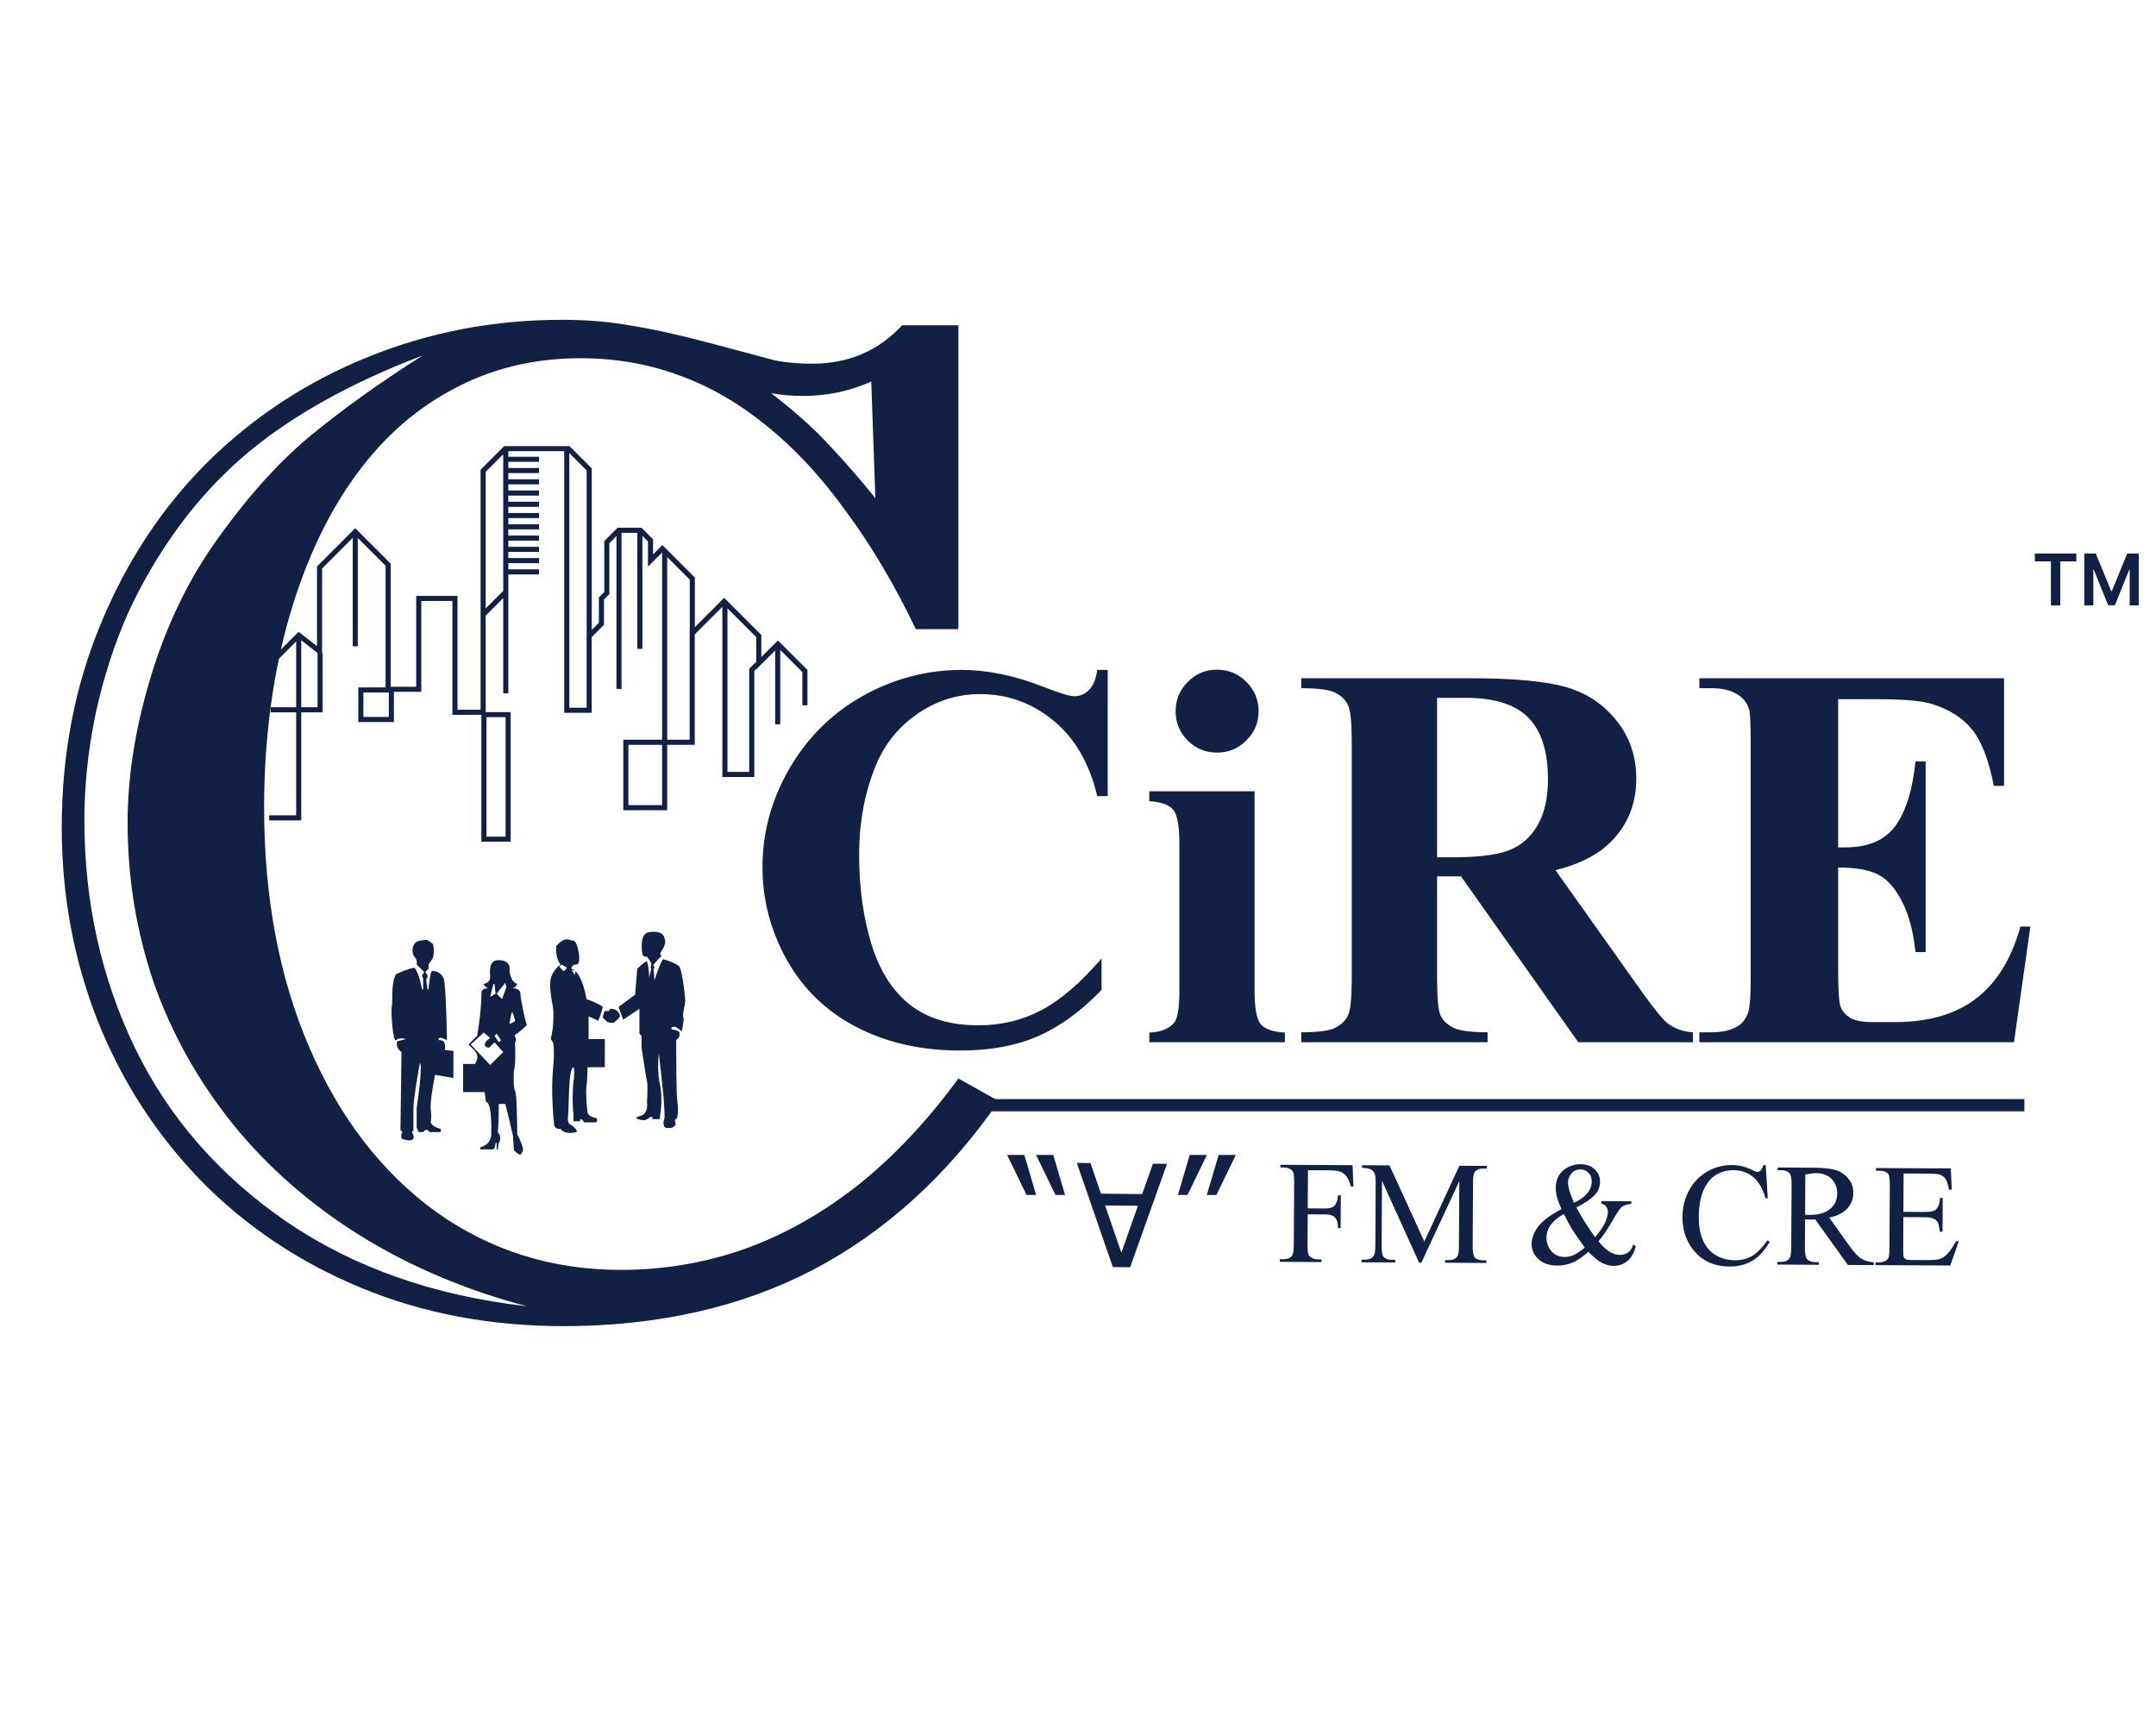 <svg xmlns="http://www.w3.org/2000/svg" width="203" height="161" viewBox="0 0 203 161" fill="none"><path d="M104.298 63.083V74.963H103.312C102.571 71.862 101.189 69.486 99.167 67.835C97.145 66.184 94.853 65.358 92.292 65.358C90.152 65.358 88.189 65.973 86.403 67.203C84.617 68.433 83.311 70.042 82.485 72.031C81.424 74.575 80.893 77.406 80.893 80.523C80.893 83.59 81.28 86.387 82.055 88.915C82.831 91.426 84.044 93.33 85.695 94.627C87.346 95.908 89.486 96.548 92.115 96.548C94.272 96.548 96.243 96.076 98.03 95.133C99.833 94.189 101.728 92.563 103.717 90.255V93.212C101.796 95.217 99.79 96.675 97.701 97.585C95.628 98.478 93.202 98.924 90.422 98.924C86.765 98.924 83.513 98.191 80.665 96.725C77.834 95.259 75.644 93.153 74.094 90.406C72.56 87.66 71.793 84.736 71.793 81.636C71.793 78.367 72.644 75.266 74.346 72.334C76.065 69.402 78.374 67.127 81.272 65.51C84.187 63.892 87.279 63.083 90.548 63.083C92.958 63.083 95.502 63.605 98.181 64.65C99.731 65.257 100.717 65.56 101.139 65.56C101.678 65.56 102.141 65.366 102.529 64.979C102.933 64.574 103.194 63.943 103.312 63.083H104.298ZM114.585 63.058C115.681 63.058 116.607 63.446 117.366 64.221C118.124 64.979 118.503 65.897 118.503 66.976C118.503 68.054 118.115 68.972 117.34 69.731C116.582 70.489 115.664 70.868 114.585 70.868C113.507 70.868 112.588 70.489 111.83 69.731C111.072 68.972 110.693 68.054 110.693 66.976C110.693 65.897 111.072 64.979 111.83 64.221C112.588 63.446 113.507 63.058 114.585 63.058ZM118.124 74.508V93.237C118.124 94.905 118.318 95.975 118.705 96.447C119.093 96.902 119.851 97.163 120.98 97.231V98.141H108.216V97.231C109.26 97.197 110.036 96.894 110.541 96.321C110.878 95.933 111.047 94.905 111.047 93.237V79.437C111.047 77.768 110.853 76.707 110.465 76.252C110.078 75.78 109.328 75.51 108.216 75.443V74.508H118.124ZM135.311 82.52V92.125C135.311 93.979 135.421 95.15 135.64 95.638C135.876 96.11 136.28 96.489 136.853 96.776C137.426 97.062 138.496 97.205 140.063 97.205V98.141H122.522V97.205C124.106 97.205 125.176 97.062 125.732 96.776C126.305 96.472 126.701 96.085 126.92 95.613C127.156 95.141 127.274 93.979 127.274 92.125V69.882C127.274 68.029 127.156 66.866 126.92 66.394C126.701 65.906 126.305 65.518 125.732 65.232C125.159 64.945 124.089 64.802 122.522 64.802V63.867H138.446C142.591 63.867 145.624 64.153 147.545 64.726C149.466 65.299 151.033 66.361 152.246 67.911C153.459 69.444 154.066 71.247 154.066 73.32C154.066 75.847 153.156 77.937 151.336 79.588C150.173 80.633 148.547 81.416 146.458 81.939L154.698 93.54C155.776 95.04 156.543 95.975 156.998 96.346C157.689 96.868 158.489 97.155 159.399 97.205V98.141H148.606L137.561 82.52H135.311ZM135.311 65.712V80.726H136.752C139.094 80.726 140.847 80.515 142.009 80.094C143.172 79.656 144.082 78.88 144.739 77.768C145.413 76.639 145.75 75.173 145.75 73.37C145.75 70.759 145.135 68.829 143.905 67.582C142.692 66.335 140.729 65.712 138.016 65.712H135.311ZM173.073 65.838V79.79H173.756C175.929 79.79 177.505 79.108 178.482 77.743C179.46 76.378 180.083 74.365 180.353 71.702H181.313V89.648H180.353C180.151 87.693 179.721 86.093 179.064 84.846C178.423 83.599 177.673 82.765 176.814 82.343C175.955 81.905 174.708 81.686 173.073 81.686V91.341C173.073 93.229 173.149 94.383 173.301 94.804C173.469 95.225 173.773 95.571 174.211 95.841C174.649 96.11 175.357 96.245 176.334 96.245H178.381C181.583 96.245 184.144 95.504 186.065 94.021C188.003 92.538 189.393 90.28 190.236 87.247H191.171L189.629 98.141H160.006V97.205H161.143C162.137 97.205 162.938 97.028 163.544 96.675C163.982 96.439 164.319 96.034 164.555 95.461C164.741 95.057 164.833 93.995 164.833 92.277V69.731C164.833 68.18 164.791 67.228 164.707 66.874C164.539 66.285 164.227 65.83 163.772 65.51C163.132 65.038 162.255 64.802 161.143 64.802H160.006V63.867H188.694V74.002H187.733C187.245 71.525 186.554 69.748 185.661 68.669C184.784 67.591 183.537 66.799 181.92 66.293C180.976 65.99 179.207 65.838 176.612 65.838H173.073Z" fill="#122046"></path><path d="M123.152 110.193L123.132 113.785L124.797 113.794C125.179 113.797 125.458 113.715 125.634 113.55C125.815 113.38 125.936 113.046 125.997 112.547L126.246 112.549L126.229 115.642L125.98 115.641C125.977 115.286 125.931 115.025 125.843 114.858C125.758 114.692 125.637 114.567 125.481 114.486C125.328 114.399 125.099 114.356 124.794 114.354L123.129 114.345L123.113 117.216C123.111 117.679 123.138 117.985 123.196 118.133C123.24 118.246 123.334 118.343 123.477 118.425C123.674 118.533 123.881 118.589 124.097 118.59L124.427 118.592L124.425 118.841L120.503 118.819L120.504 118.57L120.828 118.572C121.205 118.574 121.48 118.465 121.652 118.246C121.76 118.103 121.816 117.757 121.819 117.209L121.852 111.305C121.854 110.842 121.827 110.536 121.769 110.387C121.725 110.275 121.633 110.178 121.494 110.096C121.302 109.987 121.095 109.932 120.875 109.931L120.551 109.929L120.553 109.68L127.354 109.717L127.43 111.726L127.194 111.725C127.08 111.297 126.944 110.984 126.788 110.786C126.637 110.583 126.446 110.436 126.218 110.344C125.994 110.253 125.643 110.207 125.167 110.204L123.152 110.193ZM133.612 118.891L130.123 111.181L130.089 117.288C130.086 117.85 130.145 118.2 130.265 118.34C130.431 118.53 130.693 118.626 131.052 118.628L131.376 118.63L131.374 118.879L128.193 118.862L128.195 118.612L128.518 118.614C128.904 118.616 129.179 118.501 129.342 118.268C129.442 118.125 129.493 117.797 129.496 117.285L129.529 111.313C129.531 110.909 129.488 110.616 129.399 110.436C129.336 110.305 129.22 110.197 129.05 110.111C128.884 110.02 128.615 109.973 128.242 109.971L128.243 109.722L130.831 109.736L134.108 116.906L137.41 109.772L139.998 109.786L139.997 110.036L139.68 110.034C139.289 110.032 139.012 110.147 138.849 110.38C138.749 110.523 138.698 110.851 138.695 111.363L138.662 117.335C138.659 117.897 138.72 118.247 138.845 118.387C139.011 118.577 139.273 118.673 139.632 118.675L139.949 118.677L139.948 118.926L136.066 118.905L136.067 118.655L136.39 118.657C136.781 118.659 137.056 118.544 137.215 118.311C137.314 118.168 137.366 117.84 137.368 117.328L137.402 111.221L133.835 118.892L133.612 118.891ZM150.771 113.101L153.602 113.117L153.601 113.366C153.209 113.395 152.919 113.481 152.73 113.624C152.545 113.762 152.252 114.188 151.853 114.9C151.454 115.612 151.005 116.277 150.508 116.894C150.905 117.364 151.26 117.694 151.574 117.884C151.887 118.07 152.204 118.164 152.523 118.166C152.833 118.168 153.096 118.086 153.313 117.921C153.529 117.751 153.683 117.503 153.775 117.175L154.023 117.359C153.854 117.991 153.584 118.457 153.214 118.756C152.844 119.055 152.414 119.203 151.924 119.201C151.555 119.199 151.181 119.098 150.8 118.898C150.424 118.694 150.012 118.352 149.565 117.873C149.005 118.365 148.5 118.705 148.05 118.896C147.604 119.083 147.127 119.174 146.619 119.171C145.878 119.167 145.29 118.966 144.857 118.569C144.423 118.171 144.208 117.698 144.211 117.15C144.214 116.606 144.412 116.066 144.806 115.529C145.2 114.987 145.938 114.429 147.019 113.856C146.811 113.387 146.669 113.004 146.594 112.707C146.519 112.406 146.483 112.118 146.484 111.844C146.489 111.076 146.775 110.491 147.343 110.09C147.785 109.777 148.287 109.623 148.849 109.626C149.384 109.629 149.819 109.791 150.154 110.112C150.489 110.428 150.655 110.818 150.653 111.28C150.65 111.757 150.484 112.174 150.154 112.531C149.829 112.889 149.251 113.279 148.422 113.702C148.987 114.72 149.578 115.654 150.193 116.502C150.989 115.562 151.389 114.769 151.392 114.122C151.393 113.916 151.327 113.731 151.193 113.568C151.095 113.447 150.954 113.374 150.77 113.35L150.771 113.101ZM148.195 113.262C148.754 113 149.171 112.701 149.447 112.366C149.728 112.03 149.869 111.656 149.871 111.243C149.873 110.919 149.773 110.651 149.572 110.439C149.376 110.227 149.129 110.12 148.833 110.118C148.442 110.116 148.144 110.251 147.941 110.524C147.742 110.793 147.641 111.057 147.64 111.318C147.639 111.538 147.675 111.785 147.75 112.06C147.825 112.33 147.974 112.731 148.195 113.262ZM149.217 117.48C148.628 116.668 148.22 116.075 147.993 115.701C147.766 115.327 147.517 114.863 147.246 114.308C146.705 114.616 146.297 114.955 146.02 115.326C145.749 115.698 145.612 116.101 145.609 116.537C145.607 117.018 145.759 117.441 146.067 117.807C146.376 118.173 146.792 118.357 147.318 118.36C147.601 118.361 147.873 118.307 148.135 118.196C148.4 118.085 148.761 117.846 149.217 117.48ZM166.252 109.721L166.444 112.83L166.235 112.829C165.961 111.897 165.567 111.225 165.053 110.813C164.538 110.402 163.919 110.194 163.196 110.19C162.589 110.187 162.04 110.339 161.549 110.646C161.057 110.949 160.668 111.437 160.381 112.109C160.099 112.781 159.955 113.619 159.95 114.621C159.945 115.448 160.074 116.165 160.336 116.773C160.597 117.381 160.993 117.848 161.521 118.175C162.054 118.501 162.662 118.666 163.345 118.67C163.938 118.673 164.462 118.55 164.917 118.301C165.373 118.048 165.874 117.545 166.422 116.793L166.63 116.929C166.167 117.74 165.629 118.332 165.016 118.706C164.403 119.08 163.676 119.265 162.836 119.26C161.322 119.252 160.152 118.684 159.327 117.556C158.712 116.717 158.407 115.731 158.413 114.599C158.418 113.687 158.627 112.85 159.04 112.088C159.453 111.326 160.018 110.739 160.735 110.325C161.456 109.906 162.241 109.699 163.091 109.704C163.751 109.708 164.402 109.873 165.043 110.2C165.231 110.3 165.365 110.35 165.446 110.351C165.568 110.351 165.673 110.309 165.764 110.224C165.881 110.104 165.965 109.935 166.016 109.72L166.252 109.721ZM176.425 119.126L173.985 119.113L170.915 114.822C170.686 114.83 170.499 114.834 170.356 114.833C170.297 114.832 170.234 114.832 170.167 114.832C170.1 114.827 170.03 114.822 169.958 114.817L169.943 117.473C169.94 118.048 170.001 118.405 170.126 118.545C170.296 118.744 170.552 118.844 170.893 118.846L171.25 118.848L171.249 119.098L167.333 119.076L167.334 118.827L167.678 118.829C168.064 118.831 168.341 118.706 168.509 118.456C168.604 118.317 168.653 117.987 168.656 117.466L168.688 111.561C168.692 110.986 168.631 110.629 168.506 110.489C168.331 110.29 168.071 110.19 167.725 110.188L167.382 110.186L167.383 109.937L170.713 109.955C171.683 109.96 172.397 110.036 172.855 110.182C173.317 110.324 173.706 110.587 174.023 110.97C174.345 111.35 174.504 111.802 174.501 112.328C174.498 112.89 174.311 113.376 173.94 113.787C173.574 114.199 173.006 114.488 172.237 114.654L174.11 117.287C174.538 117.891 174.907 118.293 175.216 118.492C175.524 118.692 175.928 118.82 176.427 118.877L176.425 119.126ZM169.96 114.393C170.046 114.393 170.12 114.396 170.183 114.4C170.246 114.401 170.297 114.401 170.338 114.401C171.209 114.406 171.867 114.221 172.309 113.846C172.756 113.471 172.981 112.991 172.984 112.407C172.987 111.837 172.81 111.373 172.453 111.016C172.1 110.654 171.629 110.472 171.04 110.469C170.779 110.467 170.426 110.508 169.981 110.591L169.96 114.393ZM179.236 110.5L179.216 114.113L181.225 114.124C181.746 114.127 182.095 114.05 182.271 113.894C182.506 113.688 182.638 113.325 182.668 112.804L182.917 112.805L182.9 115.987L182.65 115.985C182.59 115.54 182.529 115.255 182.466 115.128C182.386 114.971 182.254 114.846 182.071 114.755C181.887 114.665 181.604 114.618 181.222 114.616L179.214 114.605L179.197 117.618C179.195 118.022 179.211 118.269 179.247 118.36C179.282 118.445 179.345 118.515 179.435 118.57C179.524 118.619 179.695 118.645 179.946 118.646L181.497 118.655C182.013 118.658 182.389 118.624 182.623 118.553C182.857 118.483 183.082 118.342 183.299 118.132C183.579 117.855 183.867 117.437 184.162 116.877L184.432 116.878L183.63 119.165L176.587 119.127L176.588 118.877L176.912 118.879C177.128 118.88 177.332 118.83 177.526 118.728C177.67 118.656 177.768 118.549 177.818 118.406C177.872 118.262 177.901 117.968 177.903 117.523L177.936 111.585C177.939 111.005 177.883 110.648 177.767 110.512C177.606 110.332 177.337 110.24 176.959 110.238L176.636 110.237L176.637 109.987L183.681 110.026L183.771 112.028L183.508 112.027C183.416 111.545 183.312 111.215 183.196 111.034C183.085 110.854 182.917 110.716 182.693 110.62C182.514 110.552 182.197 110.517 181.743 110.514L179.236 110.5Z" fill="#122046"></path><path d="M102.672 109.518L103.664 112.399L107.543 112.439L108.553 109.578L109.878 109.592L106.41 119.33L104.781 119.313L101.389 109.505L102.672 109.518ZM107.145 113.539L104.053 113.508L105.582 117.955L107.145 113.539Z" fill="#122046"></path><path d="M100.282 112.524H99.379L97.552 108.756H99.17L100.282 112.524ZM97.559 112.524H96.656L94.829 108.756H96.447L97.559 112.524ZM116.358 108.756L114.532 112.524H113.628L114.741 108.756H116.358ZM113.635 108.756L111.809 112.524H110.905L112.018 108.756H113.635Z" fill="#122046"></path><path d="M84.941 30.631H90.237V59.246H86.232C84.209 55.026 82.012 51.323 79.644 48.136C77.319 44.906 74.842 42.236 72.216 40.127C69.589 37.973 66.833 36.38 63.948 35.346C61.062 34.27 57.962 33.732 54.646 33.732C50.168 33.732 46.098 34.744 42.438 36.768C38.778 38.748 35.656 41.612 33.072 45.358C30.488 49.062 28.464 53.584 27 58.923C25.579 64.263 24.869 69.969 24.869 76.04C24.869 84.524 26.29 92.06 29.132 98.648C31.974 105.237 35.935 110.383 41.017 114.086C46.141 117.746 51.955 119.577 58.457 119.577C62.462 119.577 66.316 118.931 70.019 117.639C73.766 116.304 77.34 114.301 80.742 111.632C84.144 108.919 87.309 105.56 90.237 101.555L94.048 103.687C89.182 110.706 83.347 116.002 76.543 119.577C69.74 123.108 61.902 124.873 53.031 124.873C46.141 124.873 39.79 123.667 33.976 121.256C28.163 118.844 23.146 115.486 18.926 111.179C14.706 106.83 11.455 101.792 9.172 96.064C6.933 90.337 5.813 84.287 5.813 77.914C5.813 71.024 7.041 64.629 9.495 58.729C11.95 52.787 15.33 47.684 19.636 43.421C23.986 39.158 29.003 35.885 34.687 33.602C40.414 31.277 46.486 30.114 52.902 30.114C55.314 30.114 57.553 30.308 59.62 30.696C61.73 31.04 64.228 31.6 67.113 32.375C69.998 33.15 71.936 33.667 72.926 33.925C73.96 34.141 75.144 34.248 76.479 34.248C79.881 34.248 82.701 33.043 84.941 30.631ZM82.421 46.909L82.034 35.928C80.01 36.832 77.878 37.284 75.639 37.284C74.562 37.284 73.55 37.198 72.603 37.026C74.799 38.705 76.629 40.342 78.094 41.935C79.558 43.485 81 45.143 82.421 46.909ZM39.79 33.473C33.115 36.014 27.646 39.05 23.383 42.581C20.928 44.648 18.754 46.973 16.859 49.557C14.964 52.141 13.349 54.897 12.014 57.825C10.723 60.753 9.711 63.918 8.979 67.32C8.29 70.679 7.945 73.974 7.945 77.203C7.945 84.954 9.538 92.124 12.725 98.713C15.912 105.258 20.67 110.706 27 115.055C33.33 119.361 40.866 122.01 49.608 123C43.881 121.493 38.648 119.275 33.912 116.347C29.218 113.419 25.213 109.909 21.897 105.818C18.625 101.727 16.148 97.292 14.469 92.512C12.833 87.689 12.014 82.672 12.014 77.462C12.014 73.155 12.725 68.634 14.146 63.897C15.567 59.16 17.548 54.962 20.089 51.301C23.017 47.124 25.988 43.765 29.003 41.225C32.06 38.684 35.656 36.1 39.79 33.473Z" fill="#122046"></path><path fill-rule="evenodd" clip-rule="evenodd" d="M47.571 42.005H47.472L47.402 42.075L45.321 44.156L45.251 44.226V44.325V57.761V66.829H43.075V56.352V56.113H42.836H39.427H39.188V56.352V64.666H36.783V53.173V53.074L36.713 53.004L33.616 49.907L33.446 49.738L33.277 49.907L29.918 53.267L29.848 53.337V53.436V60.843L28.132 59.504L28.066 59.588L28.045 59.567L24.695 62.916L25.034 63.254L27.886 60.404V66.597H25.487V67.076H27.886V76.773H25.344V77.252H28.125H28.364V77.013V67.076H30.138H30.377V66.837V61.498H30.326V61.334V53.535L33.212 50.649V60.859H33.691V50.66L36.304 53.273V64.727H33.977H33.737V64.966V67.749V67.989H33.977H36.848H37.087V67.749V65.145H39.427H39.667V64.906V56.592H42.596V67.069V67.308H42.836H45.325V79.02V79.259H45.564H47.842H48.081V79.02V67.293V67.054H47.842H45.729V57.971L47.382 56.318V65.285H47.861V54.088H50.755V53.609H47.861V53.027H50.755V52.549H47.861V51.968H50.755V51.489H47.861V50.907H50.755V50.429H47.861V49.848H50.755V49.369H47.861V48.787H50.755V48.309H47.861V47.728H50.755V47.249H47.861V46.667H50.755V46.189H47.861V45.608H50.755V45.13H47.861V44.548H50.755V44.069H47.861V43.488H50.755V43.01H47.861V42.483H53.125V66.882V67.122H53.365H55.473H55.713V66.882V59.996L56.798 58.91L56.868 58.84V58.741V56.451L57.307 56.012L57.377 55.942V55.843V51.143L58.041 50.479V64.875H58.52V50.176H60.009V60.859V61.099H60.248H60.479V60.859H60.487V50.459L61.01 50.983V52.781V53.358L61.419 52.95L62.341 52.028V69.656H58.927H58.688V69.895V76.055V76.294H58.927H62.58H62.82V76.055V70.134H65.176H65.415V69.895V59.739L68.016 57.138V72.926V73.166H68.255H70.782H71.022V72.926V63.171L71.206 62.991V63.026L71.614 62.617L72.985 61.247V67.659V68.207H73.464V67.659V61.2L75.548 63.285V66.184V66.414H76.026V66.184V63.186V63.087L75.956 63.016L73.417 60.477L73.248 60.307L73.078 60.477L71.684 61.871V59.892V59.793L71.614 59.723L68.353 56.462L68.184 56.293L68.015 56.462L65.425 59.052V54.485V54.386L65.355 54.316L62.535 51.495L62.366 51.326L62.196 51.495L61.489 52.203V50.883V50.784L61.419 50.714L60.472 49.767L60.402 49.697H60.303H58.245H58.146L58.076 49.767L56.969 50.875L56.899 50.945V51.044V55.743L56.459 56.183L56.389 56.253V56.352V58.642L55.717 59.315V44.203V44.103L55.647 44.033L53.688 42.075L53.618 42.005H53.519H47.571ZM68.495 72.687V57.28L71.206 59.991V62.322L70.615 62.899L70.543 62.969V63.07V72.687H68.495ZM64.946 59.344V54.584L62.82 52.457V69.656H64.936V59.344H64.946ZM53.604 66.643V42.667L55.238 44.302V59.892V59.922H55.234V66.643H53.604ZM47.382 55.641L45.729 57.294V44.424L47.382 42.772L47.382 55.641ZM29.909 61.498L28.364 60.293V66.597H29.899V61.498H29.909ZM34.216 67.51V65.206H36.609V67.51H34.216ZM45.803 67.532V78.78H47.603V67.532H45.803ZM59.167 70.134H62.341V75.816H59.167V70.134Z" fill="#122046"></path><path d="M39.231 90.819L39.944 91.532L39.741 91.838V91.939L39.843 92.143V93.161H39.741C39.66 92.754 39.436 91.634 39.029 91.125C38.458 91.206 37.637 91.566 37.298 91.736C36.788 92.448 36.992 94.485 36.89 94.79C36.788 95.096 36.992 98.252 37.297 97.947C37.541 97.702 38.01 97.777 38.213 97.845L37.398 98.049C37.235 98.537 37.602 98.931 37.805 99.067L37.704 106.398L37.907 106.602C37.745 106.764 37.772 107.077 37.806 107.212C38.043 107.314 38.58 107.477 38.824 107.314C39.068 107.151 38.926 106.839 38.824 106.703V106.5H38.926V104.361C38.926 103.547 39.333 101.171 39.537 100.085C39.781 100.248 39.435 103.004 39.231 104.361V106.194L39.435 106.602H39.842L40.046 106.398H40.249L40.453 106.602H41.471C41.505 106.534 41.553 106.378 41.471 106.296C40.82 106.133 40.589 105.821 40.555 105.685C40.589 105.515 40.636 105.033 40.555 104.463C40.473 103.893 40.792 102.054 40.962 101.205L42.693 101.51V98.965L41.879 98.863C42.041 98.049 41.607 97.913 41.369 97.947C41.301 97.913 41.206 97.825 41.369 97.743C41.532 97.662 41.913 97.845 42.082 97.947C42.001 93.304 41.842 92.294 41.778 92.143C41.472 91.43 40.826 91.43 40.657 91.43C40.494 91.675 40.385 92.686 40.351 93.161H40.249C40.249 92.998 40.181 92.618 40.148 92.448V92.143L40.249 92.041V91.838L40.046 91.532L40.351 91.227V90.819L40.758 90.208C40.921 89.638 40.826 89.054 40.758 88.885C40.047 88.376 40.351 88.477 39.537 88.579C38.722 88.681 38.722 89.801 39.028 90.107C39.272 90.351 39.265 90.683 39.231 90.819Z" fill="#122046"></path><path fill-rule="evenodd" clip-rule="evenodd" d="M45.947 93.056C45.812 92.989 45.54 92.812 45.54 92.649C45.744 92.615 46.151 92.446 46.151 92.038C46.151 91.972 46.148 91.895 46.144 91.811C46.119 91.256 46.08 90.409 46.966 90.409C47.78 90.409 47.984 90.884 47.984 91.122C47.95 91.529 48.045 92.405 48.697 92.649C48.663 92.751 48.534 92.975 48.289 93.056C48.527 93.056 49.002 93.158 49.002 93.566C49.002 94.075 49.511 96.417 49.613 96.518C49.375 96.756 48.819 97.272 48.493 97.435V97.638C48.561 97.706 48.656 97.903 48.493 98.148C48.527 98.86 48.554 100.388 48.391 100.795C48.357 101.338 48.33 102.485 48.493 102.729C48.656 102.974 48.697 105.547 48.697 106.802C48.934 107.244 49.368 108.187 49.206 108.431C49.171 108.483 49.146 108.531 49.123 108.574C49.013 108.782 48.984 108.838 48.391 108.33L48.289 106.904C48.086 106.022 47.658 104.196 47.577 103.951H46.966C46.966 104.63 46.945 106.11 46.864 106.599L47.067 106.904C47.101 107.074 47.129 107.454 46.966 107.617L46.864 108.228H46.762V107.617H46.66C46.66 107.753 46.619 108.065 46.456 108.228H45.235V108.024C45.608 107.956 46.334 107.576 46.253 106.599C46.287 105.648 46.232 103.748 45.744 103.748L45.642 102.831H43.605V100.184H44.725C44.827 100.014 45.011 99.614 44.929 99.369C44.848 99.125 44.759 98.996 44.725 98.962L44.115 98.351L44.929 97.537C45.065 96.79 45.336 94.91 45.336 93.362C45.37 93.26 45.54 93.056 45.947 93.056ZM47.575 92.548L46.761 93.566L47.27 94.075L47.677 92.955L47.575 92.548ZM46.153 93.871L46.458 92.649H46.56L46.662 93.565L46.153 93.871ZM48.193 95.297C48.125 95.534 47.989 96.091 47.989 96.417C48.159 96.349 48.498 96.193 48.498 96.111C48.498 96.009 48.294 95.297 48.193 95.297ZM46.971 98.148L46.564 97.537L46.768 97.333L47.175 97.944L46.971 98.148ZM45.544 97.231L44.322 98.352L46.155 100.286L47.377 99.064L46.563 98.148L46.053 98.657C45.918 98.657 45.646 98.596 45.646 98.352C45.646 98.107 45.986 97.842 46.155 97.741L45.544 97.231Z" fill="#122046"></path><path fill-rule="evenodd" clip-rule="evenodd" d="M54.301 90.817C53.894 90.817 53.792 91.089 53.792 91.225C53.922 91.251 54.044 91.319 54.157 91.419L53.791 91.327C53.892 91.429 54.096 91.673 54.096 91.836L54.192 91.451C54.764 91.998 55.105 93.35 55.217 94.076C55.949 94.32 56.54 94.653 56.744 94.788C56.744 95.033 56.472 95.773 56.337 96.112L55.42 95.705V97.843H56.947V100.491H55.318C55.318 100.83 55.298 101.672 55.217 102.323C55.135 102.975 55.251 104.224 55.318 104.767C55.4 105.093 55.895 105.242 56.133 105.276C56.296 105.439 56.201 105.615 56.133 105.683H55.013C54.945 105.582 54.789 105.378 54.707 105.378C54.626 105.378 54.606 105.514 54.606 105.582H53.995V104.869C53.893 104.36 53.893 102.629 53.995 101.916C54.096 101.203 54.096 100.592 53.995 100.491C53.632 100.563 53.579 102.496 53.542 103.86C53.527 104.41 53.515 104.868 53.486 105.072C53.404 105.643 53.587 105.853 53.689 105.887C54.259 106.213 54.334 106.498 54.3 106.6C53.323 106.844 52.875 106.498 52.773 106.294C52.284 106.376 52.162 105.989 52.162 105.785C52.06 104.835 51.898 102.507 52.06 100.796C52.223 99.085 52.128 98.318 52.06 98.149L51.857 97.843C52.183 96.54 52.129 95.264 52.06 94.788C51.925 94.178 51.694 92.793 51.857 92.141C52.02 91.49 52.536 90.987 52.774 90.817C52.366 90.329 52.332 89.46 52.366 89.087C53.063 88.312 53.407 88.421 53.711 88.518C53.806 88.548 53.898 88.578 53.995 88.578C54.403 88.578 54.81 90.817 54.301 90.817ZM53.078 91.429C52.996 91.429 52.772 91.157 52.67 91.022L52.874 90.818L53.383 91.123C53.315 91.225 53.159 91.429 53.078 91.429Z" fill="#122046"></path><path d="M64.175 97.132C64.257 96.969 64.345 96.249 64.379 95.91C64.331 95.869 64.264 95.653 64.379 95.109C64.493 94.566 64.523 94.268 64.524 94.187C64.324 91.994 64.069 91.157 63.966 91.012C63.606 90.679 62.794 90.413 62.433 90.322C62.196 90.606 61.796 91.768 61.626 92.314L61.531 91.243C61.682 91.134 61.583 90.982 61.515 90.92C61.494 90.811 62.023 90.267 62.29 90.01C62.198 89.968 62.169 89.825 62.166 89.759C62.674 88.948 62.69 88.779 62.566 88.317C62.443 87.855 61.971 87.692 61.336 87.748C60.703 87.803 60.627 88.026 60.501 88.395L60.5 88.399C60.373 88.77 60.408 89.821 60.545 89.967C60.654 90.085 60.839 90.097 60.917 90.088C61.199 90.452 61.306 90.659 61.324 90.717V90.92C61.243 91.002 61.29 91.158 61.324 91.226L61.12 92.04C61.12 91.307 60.985 90.717 60.917 90.513C60.754 90.513 60.238 90.988 60.001 91.226L59.797 93.669L58.27 94.79C58.27 94.953 58.541 95.672 58.677 96.011L60.204 94.993V97.335L60.408 97.539V98.659C60.544 99.575 60.835 101.489 60.917 101.815C60.998 102.141 60.951 103.241 60.917 103.75C61.019 104.564 60.713 104.972 60.306 105.073C59.98 105.155 59.899 105.243 59.899 105.277C60.001 105.379 60.306 105.481 60.611 105.481C60.856 105.481 61.12 105.277 61.222 105.175H61.426V105.379H62.097L62.138 105.175C62.24 104.598 62.383 103.18 62.138 102.121C61.894 101.062 61.969 99.711 62.036 99.168L62.444 102.935C62.512 103.682 62.627 105.216 62.546 105.379C62.444 105.583 62.444 105.888 62.546 106.092C62.627 106.255 63.055 106.227 63.258 106.194C63.326 106.16 63.482 106.071 63.564 105.99C63.645 105.908 63.598 105.752 63.564 105.684V105.379H63.666C63.869 105.175 63.869 104.259 63.767 103.648C63.686 103.159 63.666 99.643 63.666 97.946C64.073 97.641 63.971 97.437 63.971 97.233C63.971 97.07 63.496 96.962 63.259 96.928C63.177 96.846 63.225 96.758 63.259 96.724C63.585 96.561 64.005 96.928 64.175 97.132Z" fill="#122046"></path><path d="M57.361 95.197H56.954C56.872 95.278 56.784 95.638 56.75 95.808L57.157 96.215C57.239 96.296 57.599 96.317 57.768 96.317C58.257 95.91 58.379 95.74 58.379 95.706C58.277 95.095 57.768 94.993 57.565 94.993C57.402 94.993 57.361 95.129 57.361 95.197Z" fill="#122046"></path><path d="M191.595 52.862V52.119H195.496V52.862H193.985V57.008H193.106V52.862H191.595ZM196.248 52.119H197.331L198.783 55.661H198.84L200.291 52.119H201.375V57.008H200.525V53.649H200.48L199.129 56.993H198.494L197.143 53.642H197.098V57.008H196.248V52.119Z" fill="#122046"></path><line x1="92.133" y1="104.07" x2="190.608" y2="104.07" stroke="#122046" stroke-width="1.15"></line></svg>